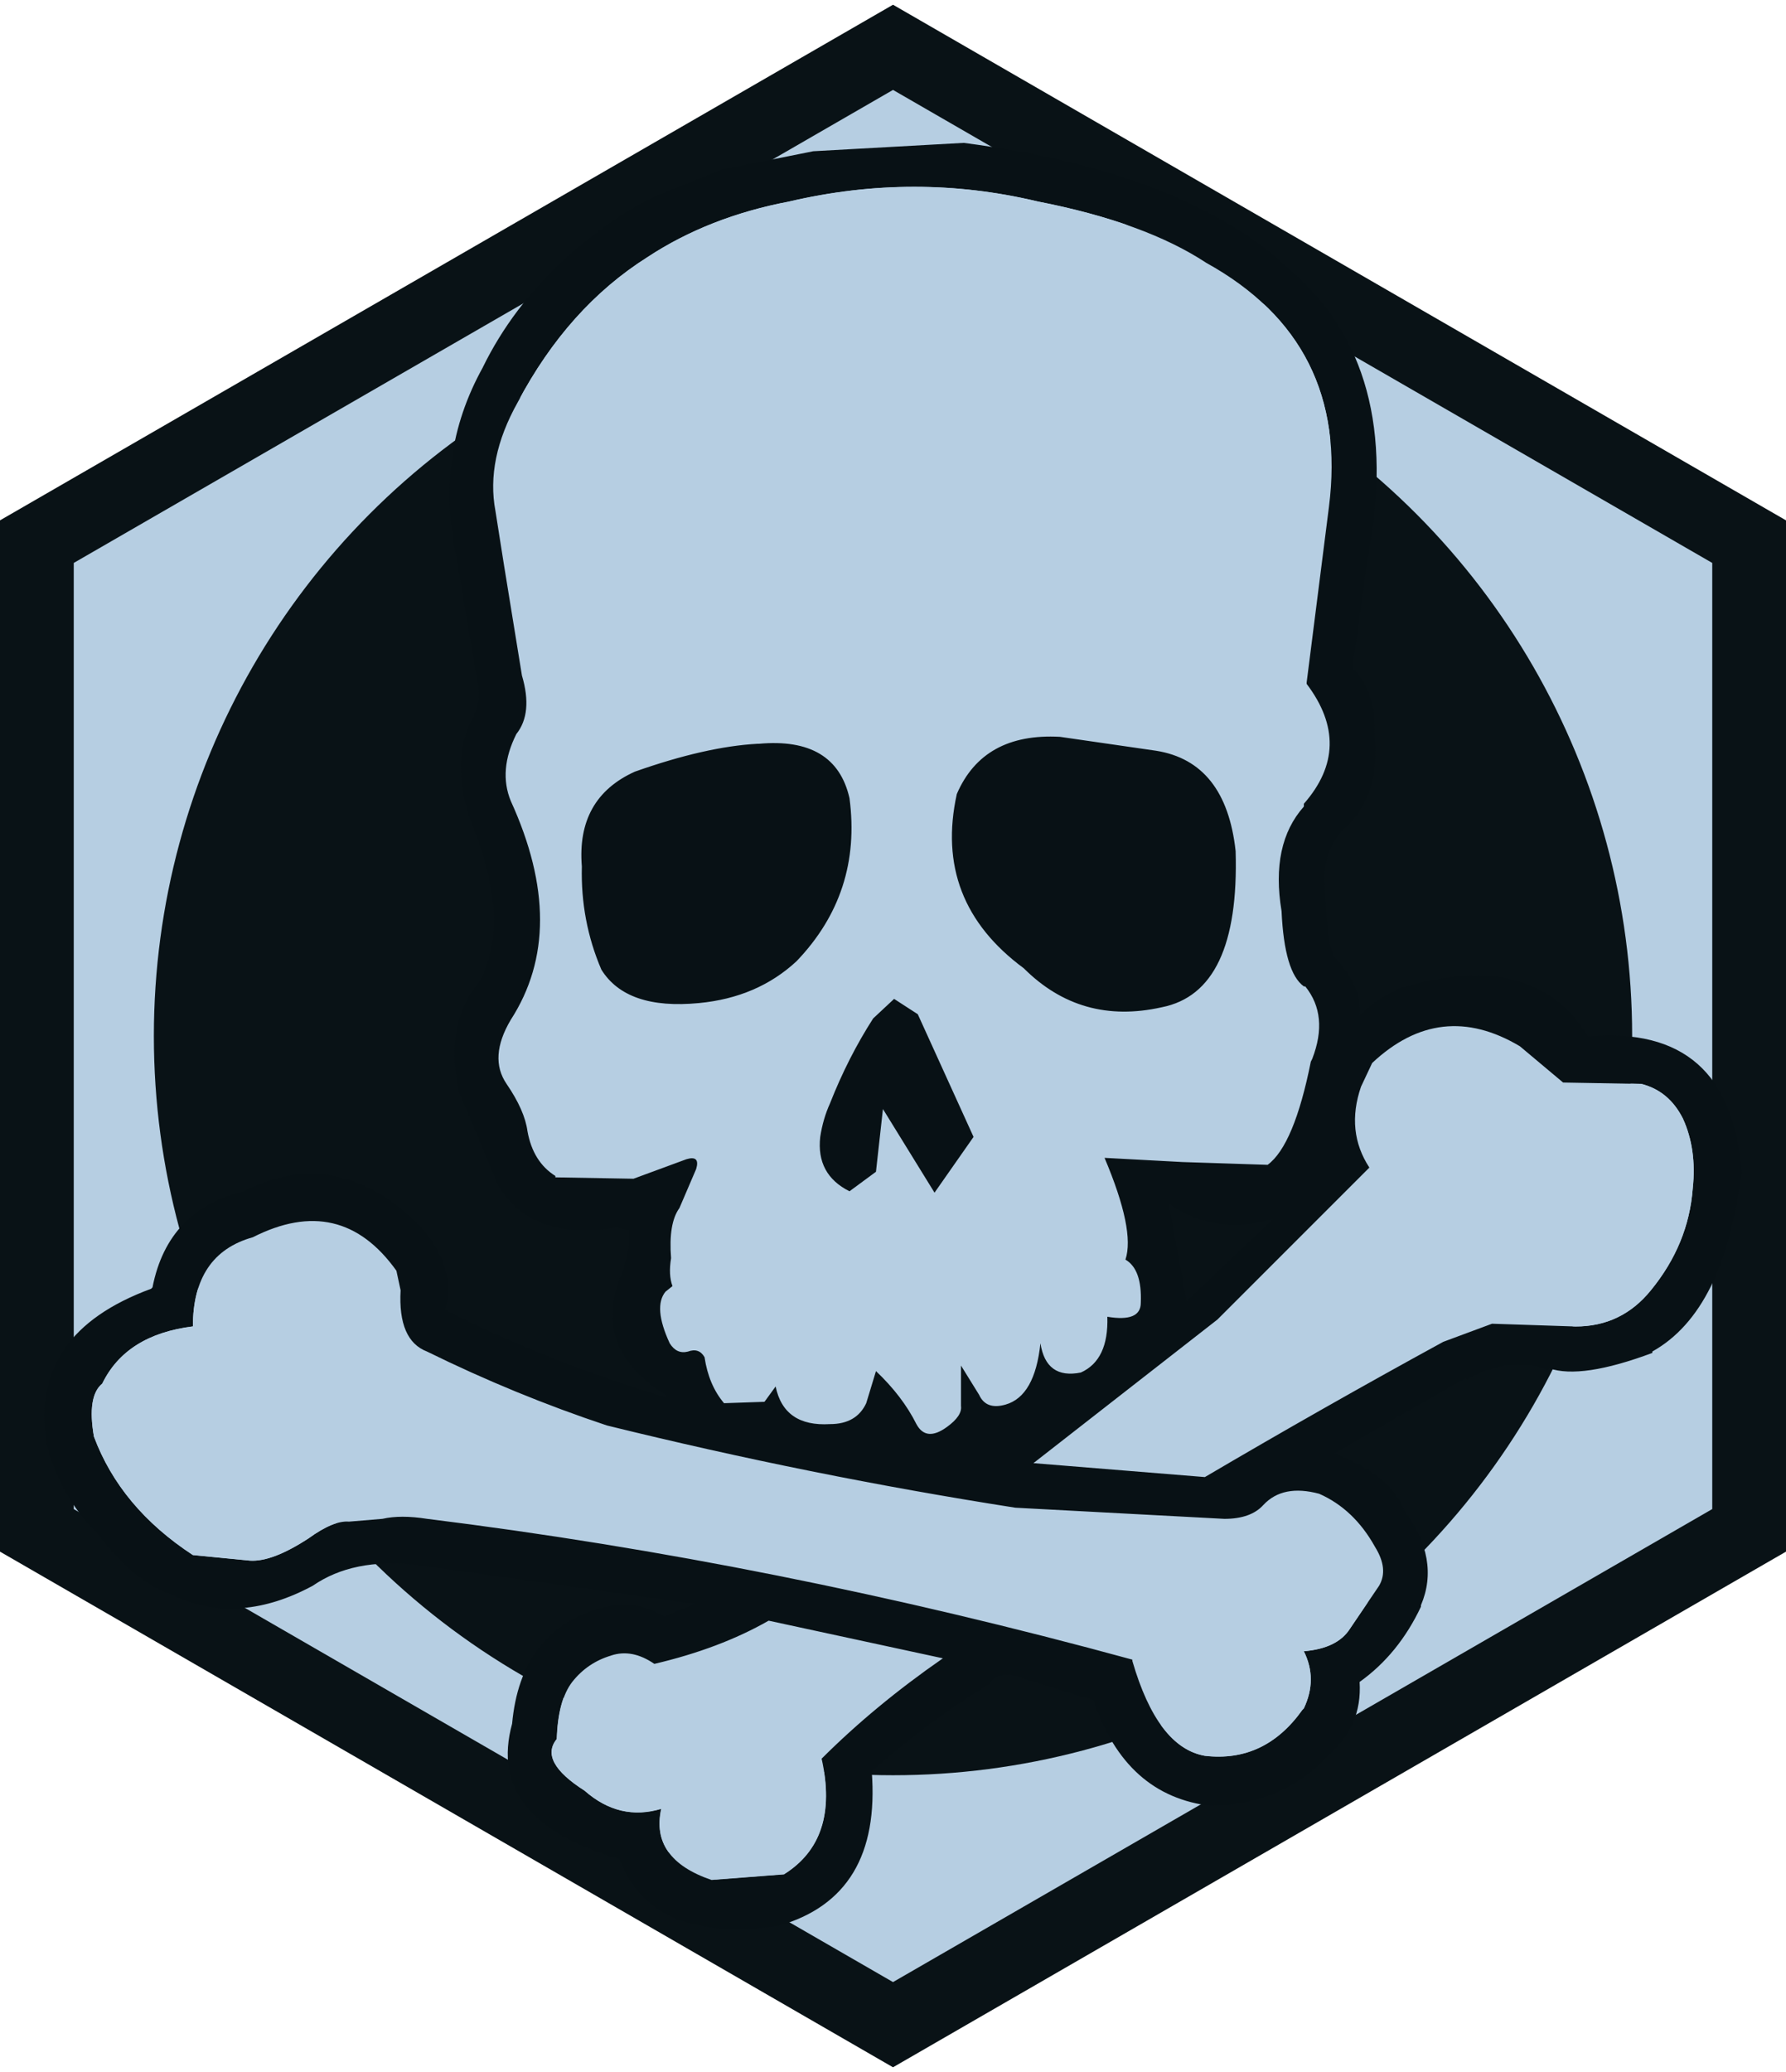 <?xml version="1.0" encoding="UTF-8"?>
<!DOCTYPE svg PUBLIC "-//W3C//DTD SVG 1.1//EN" "http://www.w3.org/Graphics/SVG/1.1/DTD/svg11.dtd">
<!-- Creator: CorelDRAW X6 -->
<svg xmlns="http://www.w3.org/2000/svg" xml:space="preserve" width="50px" height="58px" version="1.1" style="shape-rendering:geometricPrecision; text-rendering:geometricPrecision; image-rendering:optimizeQuality; fill-rule:evenodd; clip-rule:evenodd"
viewBox="0 0 91155 105259"
 xmlns:xlink="http://www.w3.org/1999/xlink">
 <defs>
  <style type="text/css">
   <![CDATA[
    .fil2 {fill:#081115}
    .fil0 {fill:#091216}
    .fil1 {fill:#B6CEE2}
   ]]>
  </style>
 </defs>
 <g id="Слой_x0020_1">
  <g id="_572333728">
   <g>
    <polygon class="fil0" points="45578,1 91155,26315 91155,78944 45578,105259 0,78944 0,26315 "/>
    <polygon class="fil1" points="87391,52630 87391,28488 66484,16418 45578,4348 24671,16418 3764,28488 3764,52630 3764,76771 24671,88842 45578,100911 66484,88842 87391,76771 "/>
   </g>
   <circle class="fil0" cx="45578" cy="52630" r="37725"/>
  </g>
  <g id="_572830520">
   <g>
    <path class="fil2" d="M24642 18506c996,-2039 2395,-3889 4198,-5549 1850,-1613 3462,-2703 4838,-3273l3202 -1280 4269 -854 355 -72 7684 -427c7588,996 13138,3154 16647,6474 3889,3320 5217,8205 3984,14656l-783 5620 0 71c806,759 1186,1921 1139,3486 190,2087 -380,3699 -1708,4838 -617,711 -901,1542 -854,2490 48,2182 214,3486 498,3913 948,996 1375,1992 1281,2987 569,-569 1185,-996 1849,-1280l71 -71c4648,-1423 7897,-617 9747,2419 4838,-426 7447,1874 7826,6901 -569,4743 -2087,7802 -4553,9177l0 72c-2419,901 -4173,1162 -5264,783l-71 71c-1281,-474 -2656,-309 -4127,498l-71 -71 -6687 3842c1945,759 3130,1731 3557,2917 1233,1660 1517,3272 854,4837l0 72c-759,1612 -1803,2893 -3130,3841 94,1518 -451,2775 -1637,3770 -1423,1613 -3391,2466 -5905,2561 -2940,-332 -4956,-2134 -6047,-5407l-3699 -1138c-617,-285 -1139,-214 -1566,213l0 71c-2087,1281 -4103,2775 -6047,4482 332,4269 -1257,6901 -4766,7897 -4317,617 -7020,-522 -8110,-3415 -4553,-1328 -6379,-3628 -5479,-6901 285,-3131 1779,-5099 4482,-5905l71 0c1138,-332 2205,-190 3202,427l1565 -640 -14229 -1992c-2134,-238 -3889,118 -5264,1067 -2466,1329 -4790,1518 -6972,570l-71 -72c-1328,-380 -2632,-1422 -3913,-3130l-71 -72c-1281,-1280 -2134,-2798 -2561,-4553l0 -142c-569,-3652 1209,-6237 5336,-7755l71 -71c522,-2656 2087,-4292 4695,-4909 2372,-1233 4672,-1186 6902,142l142 72c2656,1755 3723,3699 3202,5834 3415,1755 7186,3249 11312,4482l-71 -143c-2372,-1471 -3178,-3367 -2419,-5691 427,-1043 617,-1945 569,-2704l-640 -142c-2893,474 -4909,-238 -6047,-2134l-1992 -4767c-522,-2324 -166,-4221 1068,-5691 996,-1945 924,-4435 -214,-7470 -948,-2276 -1020,-4221 -214,-5834 332,-616 427,-1280 285,-1992l-1067 -6332c-759,-3462 -309,-6687 1351,-9676m15652 -8465c-2751,522 -5169,1470 -7256,2845 -2703,1708 -4909,4174 -6617,7399 -1091,1945 -1470,3794 -1138,5549l427 2704 925 5691c380,1281 284,2276 -285,2988 -616,1233 -711,2372 -285,3415 1992,4363 1992,8086 0,11169 -759,1280 -830,2372 -213,3273 617,901 972,1707 1067,2419 190,1043 664,1803 1423,2277l0 71 3985 71 2703 -996c474,-142 640,24 498,498l-854 1992c-380,522 -522,1376 -427,2561 -94,569 -71,1043 72,1423l-356 285c-427,522 -356,1399 213,2632 238,380 546,522 925,427 380,-142 664,-47 854,285 143,949 474,1731 996,2348l2063 -71 569 -783c284,1375 1209,2016 2775,1921 901,0 1518,-356 1849,-1068l498 -1637c901,854 1589,1755 2063,2704 332,616 854,663 1565,142 522,-380 759,-735 711,-1067l0 -2063 925 1494c237,522 688,688 1351,498 996,-285 1589,-1327 1779,-3130 190,1233 877,1731 2063,1494 949,-427 1400,-1375 1352,-2846 1138,190 1707,-47 1707,-711 47,-1138 -214,-1874 -783,-2205 332,-996 -24,-2727 -1067,-5193l3984 214 4339 142c901,-664 1637,-2419 2205,-5264l72 -143c569,-1470 450,-2703 -356,-3699l-71 0c-664,-474 -1043,-1755 -1139,-3842 -379,-2276 0,-4055 1139,-5336l0 -142c1707,-1945 1755,-3984 142,-6118l0 -72 1138 -8964c711,-5596 -1375,-9746 -6261,-12450 -2087,-1376 -4956,-2419 -8609,-3131 -4173,-996 -8394,-996 -12663,0m29169 45175c-522,1518 -380,2894 427,4127l-7755 7755 -9391 7328 8751 711c4031,-2371 8086,-4672 12165,-6901l2490 -925 4269 142c1564,0 2845,-617 3841,-1850 1281,-1566 1992,-3296 2134,-5194 143,-1327 -23,-2513 -498,-3557 -474,-948 -1186,-1542 -2134,-1779l-3984 -71 -2205 -1850c-2704,-1612 -5217,-1327 -7541,854l-569 1209m711 23477c-711,-1280 -1660,-2182 -2846,-2703 -1233,-332 -2182,-142 -2846,569 -427,474 -1091,711 -1992,711l-10671 -569c-6972,-1091 -13921,-2490 -20845,-4197 -3131,-1043 -6190,-2301 -9178,-3771 -996,-379 -1446,-1422 -1351,-3130l-214 -996c-1897,-2656 -4340,-3225 -7327,-1708 -2039,569 -3060,2087 -3060,4553 -2276,284 -3818,1256 -4625,2917 -522,427 -664,1328 -426,2703 901,2419 2584,4434 5051,6047l2917 285c759,47 1755,-332 2988,-1138 853,-617 1541,-901 2063,-854l1707 -143c617,-142 1376,-142 2276,0 11857,1470 23857,3865 35999,7186l0 71c854,2941 2087,4553 3699,4838 2039,238 3699,-545 4980,-2348l71 -71c474,-996 474,-1968 0,-2917 1138,-95 1921,-474 2348,-1139l1494 -2205c332,-569 261,-1233 -213,-1992m-38987 5549c-806,238 -1470,688 -1992,1352 -474,617 -735,1589 -783,2917 -617,759 -143,1636 1422,2632 1186,1043 2491,1352 3913,925 -379,1707 474,2917 2561,3628l3699 -285c1897,-1186 2538,-3154 1921,-5905 1802,-1803 3865,-3510 6189,-5122l-8893 -1921c-1660,948 -3604,1684 -5834,2205 -759,-522 -1494,-664 -2205,-427m21058 -35073c-3082,-2276 -4221,-5241 -3415,-8893 901,-2087 2656,-3060 5265,-2917l4909 711c2371,379 3723,2087 4056,5122 142,4790 -1115,7446 -3771,7968 -2751,617 -5099,-47 -7044,-1992m-7683 2561l1067 -996 1209 783 2846 6260 -1992 2846 -2633 -4268 -356 3201 -1351 996c-1139,-569 -1637,-1494 -1494,-2775 94,-617 261,-1185 498,-1708 617,-1565 1351,-3011 2205,-4339m-5905 -14015l71 0c2609,-238 4150,688 4625,2775 427,3225 -474,5999 -2704,8323 -1328,1233 -2988,1945 -4980,2134 -2466,238 -4126,-331 -4980,-1707 -711,-1660 -1043,-3415 -996,-5264 -190,-2324 711,-3936 2704,-4838 2419,-854 4505,-1328 6261,-1423m20987 23477l925 4980 4411 -4197c-1992,569 -3770,308 -5335,-783z"/>
    <path class="fil1" d="M70174 78693c474,759 545,1423 213,1992l-1494 2205c-427,664 -1209,1044 -2348,1139 474,948 474,1921 0,2917l-71 71c-1281,1803 -2941,2585 -4980,2348 -1612,-284 -2845,-1897 -3699,-4838l0 -71c-12142,-3320 -24142,-5716 -35999,-7186 -901,-142 -1659,-142 -2276,0l-1707 143c-522,-47 -1210,237 -2063,854 -1233,806 -2229,1185 -2988,1138l-2917 -285c-2466,-1613 -4150,-3628 -5051,-6047 -238,-1376 -95,-2276 426,-2703 807,-1660 2348,-2633 4625,-2917 0,-2466 1020,-3984 3060,-4553 2987,-1518 5430,-948 7327,1708l214 996c-94,1708 356,2751 1351,3130 2988,1470 6047,2728 9178,3771 6924,1707 13873,3107 20845,4197l10671 569c901,0 1566,-237 1992,-711 664,-711 1613,-901 2846,-569 1185,522 2134,1423 2846,2703m-711 -23477l569 -1209c2324,-2182 4838,-2466 7541,-854l2205 1850 3984 71c948,237 1660,830 2134,1779 474,1043 640,2229 498,3557 -142,1897 -853,3628 -2134,5194 -996,1233 -2277,1850 -3841,1850l-4269 -142 -2490 925c-4079,2229 -8134,4530 -12165,6901l-8751 -711 9391 -7328 7755 -7755c-806,-1233 -948,-2609 -427,-4127m-29169 -45175c4269,-996 8490,-996 12663,0 3652,711 6522,1755 8609,3131 4885,2703 6972,6853 6261,12450l-1138 8964 0 72c1613,2134 1565,4173 -142,6118l0 142c-1139,1280 -1518,3060 -1139,5336 95,2087 474,3368 1139,3842l71 0c806,996 925,2229 356,3699l-72 143c-569,2845 -1304,4601 -2205,5264l-4339 -142 -3984 -214c1043,2466 1399,4198 1067,5193 569,332 830,1067 783,2205 0,664 -569,901 -1707,711 47,1471 -403,2419 -1352,2846 -1185,238 -1873,-261 -2063,-1494 -190,1803 -783,2845 -1779,3130 -664,190 -1114,24 -1351,-498l-925 -1494 0 2063c47,332 -190,688 -711,1067 -711,521 -1233,474 -1565,-142 -474,-949 -1162,-1850 -2063,-2704l-498 1637c-331,711 -948,1068 -1849,1068 -1566,94 -2490,-546 -2775,-1921l-569 783 -2063 71c-522,-616 -854,-1399 -996,-2348 -189,-332 -474,-427 -854,-285 -380,95 -688,-47 -925,-427 -569,-1233 -640,-2111 -213,-2632l356 -285c-143,-380 -166,-854 -72,-1423 -94,-1185 48,-2039 427,-2561l854 -1992c142,-474 -23,-640 -498,-498l-2703 996 -3985 -71 0 -71c-759,-474 -1233,-1233 -1423,-2277 -94,-711 -450,-1517 -1067,-2419 -617,-901 -546,-1992 213,-3273 1992,-3083 1992,-6806 0,-11169 -427,-1043 -331,-2182 285,-3415 569,-711 664,-1707 285,-2988l-925 -5691 -427 -2704c-332,-1755 48,-3604 1138,-5549 1708,-3225 3913,-5692 6617,-7399 2087,-1375 4505,-2324 7256,-2845m-1636 27674c-1755,95 -3842,569 -6261,1423 -1992,901 -2894,2513 -2704,4838 -47,1849 285,3604 996,5264 854,1376 2513,1945 4980,1707 1992,-189 3652,-901 4980,-2134 2229,-2324 3131,-5098 2704,-8323 -474,-2087 -2016,-3012 -4625,-2775l-71 0m5905 14015c-854,1328 -1589,2774 -2205,4339 -237,522 -403,1091 -498,1708 -143,1281 355,2205 1494,2775l1351 -996 356 -3201 2633 4268 1992 -2846 -2846 -6260 -1209 -783 -1067 996m7683 -2561c1945,1945 4293,2609 7044,1992 2656,-522 3913,-3178 3771,-7968 -332,-3036 -1684,-4743 -4056,-5122l-4909 -711c-2609,-143 -4364,830 -5265,2917 -806,3652 332,6616 3415,8893m-21058 35073c711,-237 1447,-94 2205,427 2229,-522 4174,-1257 5834,-2205l8893 1921c-2324,1612 -4387,3320 -6189,5122 617,2751 -24,4719 -1921,5905l-3699 285c-2087,-711 -2940,-1921 -2561,-3628 -1423,427 -2727,119 -3913,-925 -1565,-996 -2039,-1873 -1422,-2632 47,-1328 308,-2300 783,-2917 522,-664 1186,-1114 1992,-1352z"/>
   </g>
  </g>
 </g>
</svg>
